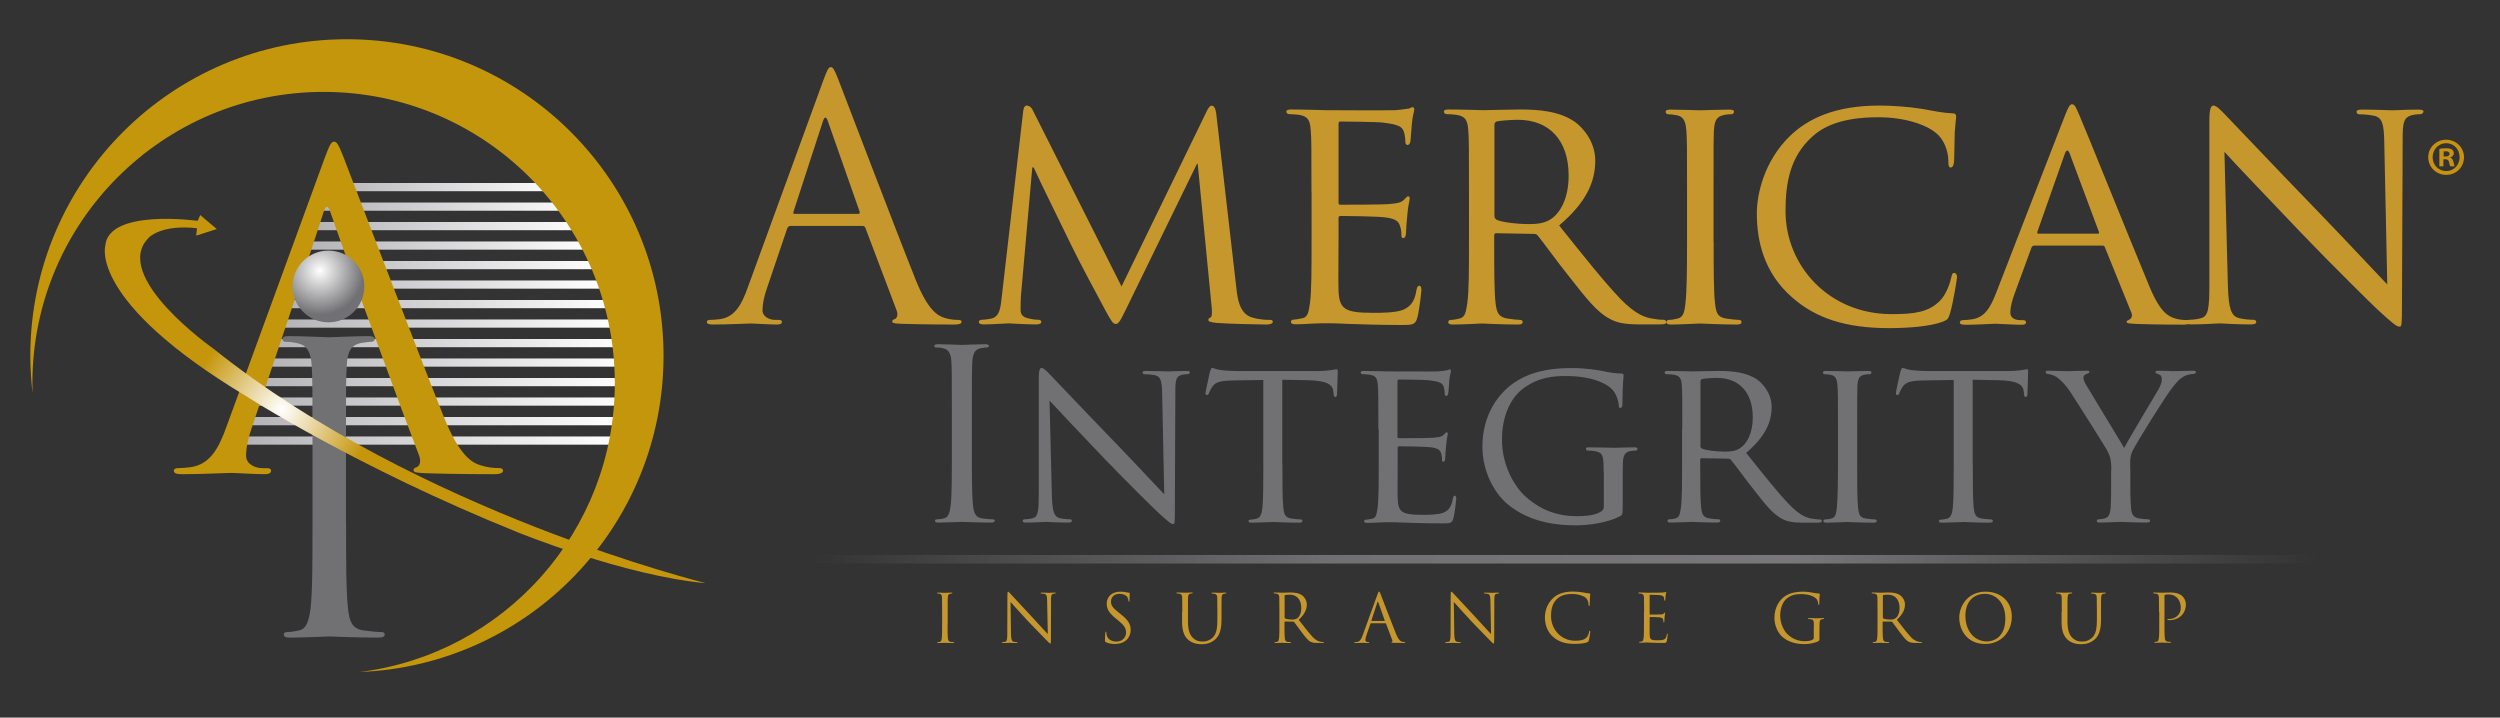 <?xml version="1.0" encoding="utf-8"?>
<!-- Generator: Adobe Illustrator 27.2.0, SVG Export Plug-In . SVG Version: 6.00 Build 0)  -->
<svg version="1.1" id="Layer_1" xmlns="http://www.w3.org/2000/svg" xmlns:xlink="http://www.w3.org/1999/xlink" x="0px" y="0px"
	 viewBox="0 0 216 62" style="enable-background:new 0 0 216 62;" xml:space="preserve">
<rect x="0" y="0" width="216" height="62" fill="#333333" stroke="none"/>
<style type="text/css">
	.st0{fill:#C5972D;}
	.st1{fill:#717073;}
	.st2{fill:url(#SVGID_1_);}
	.st3{fill:#C89211;}
	
		.st4{clip-path:url(#SVGID_00000083084774173143574800000010062297953218157484_);fill:url(#SVGID_00000105411456101891681700000009803467549416040082_);}
	
		.st5{clip-path:url(#SVGID_00000016059639051903482420000015018344079488879498_);fill:url(#SVGID_00000180365022619586165220000000438802125805318282_);}
	
		.st6{clip-path:url(#SVGID_00000014600114921574527900000017337261172206164627_);fill:url(#SVGID_00000155833882467131747330000002102185324319676328_);}
	
		.st7{clip-path:url(#SVGID_00000090266188610549506240000011960720017630887328_);fill:url(#SVGID_00000097465196839275797460000005170994039899678868_);}
	
		.st8{clip-path:url(#SVGID_00000029744314712281462710000006162410226471563433_);fill:url(#SVGID_00000101807070968395558400000010073598049361072311_);}
	
		.st9{clip-path:url(#SVGID_00000003817573153210871120000005388809116692469667_);fill:url(#SVGID_00000002348322684353112970000000367254398541554347_);}
	
		.st10{clip-path:url(#SVGID_00000047756127478030492050000017799484657423184282_);fill:url(#SVGID_00000142888729992996771700000008527396008852697785_);}
	
		.st11{clip-path:url(#SVGID_00000067935168432035294260000006962304909199831995_);fill:url(#SVGID_00000130623265899480124090000010088286489963822993_);}
	
		.st12{clip-path:url(#SVGID_00000011032135545396077920000013832663847075903140_);fill:url(#SVGID_00000021093551088814012730000017323300578167380127_);}
	
		.st13{clip-path:url(#SVGID_00000145776862142928448930000008480699504890144694_);fill:url(#SVGID_00000171705522168237789260000002192650588488627109_);}
	
		.st14{clip-path:url(#SVGID_00000078765000657493551890000006858680114975729588_);fill:url(#SVGID_00000097458209534286678700000009090537051232102324_);}
	
		.st15{clip-path:url(#SVGID_00000106106631605274554000000017471857197550398134_);fill:url(#SVGID_00000105395948157179123710000014061616003142179989_);}
	
		.st16{clip-path:url(#SVGID_00000012433663975618853140000003339480456823791518_);fill:url(#SVGID_00000047778116498253358190000001634853176684400301_);}
	
		.st17{clip-path:url(#SVGID_00000032638694758578743560000003875311457267516036_);fill:url(#SVGID_00000045595566329368025410000006249773353647407768_);}
	.st18{fill:#C4960C;}
	
		.st19{clip-path:url(#SVGID_00000009552925578616849280000016321559606701272192_);fill:url(#SVGID_00000178195448230692841180000010896806506663187896_);}
	
		.st20{clip-path:url(#SVGID_00000062184760421120957880000003555784150885540741_);fill:url(#SVGID_00000106106728987058145950000005003705810797408414_);}
</style>
<g>
	<g>
		<g>
			<g>
				<g>
					<path class="st0" d="M71.14,6.93c0.35-0.95,0.46-1.13,0.64-1.13c0.17,0,0.29,0.14,0.64,1.04c0.43,1.1,4.97,13.03,6.73,17.42
						c1.04,2.57,1.88,3.03,2.48,3.21c0.43,0.14,0.87,0.17,1.16,0.17c0.17,0,0.29,0.03,0.29,0.17c0,0.17-0.26,0.23-0.58,0.23
						c-0.43,0-2.54,0-4.54-0.06c-0.55-0.03-0.87-0.03-0.87-0.2c0-0.12,0.09-0.17,0.2-0.2c0.17-0.06,0.35-0.32,0.17-0.78l-2.69-7.11
						c-0.06-0.12-0.12-0.17-0.26-0.17h-6.21c-0.14,0-0.23,0.09-0.29,0.23l-1.73,5.11c-0.26,0.72-0.4,1.42-0.4,1.94
						c0,0.58,0.61,0.84,1.1,0.84h0.29c0.2,0,0.29,0.06,0.29,0.17c0,0.17-0.17,0.23-0.43,0.23c-0.69,0-1.94-0.09-2.25-0.09
						c-0.32,0-1.91,0.09-3.26,0.09c-0.38,0-0.55-0.06-0.55-0.23c0-0.12,0.12-0.17,0.26-0.17c0.2,0,0.61-0.03,0.84-0.06
						c1.33-0.17,1.91-1.27,2.43-2.72L71.14,6.93z M74.15,18.48c0.14,0,0.14-0.09,0.12-0.2l-2.74-7.8c-0.14-0.43-0.29-0.43-0.43,0
						l-2.54,7.8c-0.06,0.14,0,0.2,0.09,0.2H74.15z"/>
					<path class="st0" d="M106.82,24.87c0.09,0.87,0.26,2.2,1.3,2.54c0.72,0.23,1.39,0.23,1.65,0.23c0.12,0,0.2,0.06,0.2,0.17
						c0,0.14-0.23,0.23-0.52,0.23c-0.58,0-3.41-0.06-4.33-0.14c-0.61-0.06-0.72-0.14-0.72-0.26c0-0.09,0.06-0.17,0.17-0.2
						c0.14-0.03,0.17-0.4,0.12-0.87l-1.21-12.42h-0.06l-6.12,12.54c-0.52,1.07-0.66,1.3-0.9,1.3c-0.23,0-0.38-0.23-0.87-1.13
						c-0.66-1.21-2.34-4.36-2.98-5.69c-0.75-1.56-2.8-5.69-3.24-6.7h-0.12l-0.98,11.09c-0.03,0.38-0.03,0.84-0.03,1.24
						c0,0.38,0.23,0.61,0.61,0.69c0.43,0.12,0.81,0.14,0.98,0.14c0.09,0,0.2,0.09,0.2,0.17c0,0.17-0.17,0.23-0.46,0.23
						c-0.95,0-2.17-0.09-2.37-0.09c-0.23,0-1.44,0.09-2.14,0.09c-0.26,0-0.43-0.06-0.43-0.23c0-0.09,0.12-0.17,0.26-0.17
						c0.2,0,0.38-0.03,0.75-0.09c0.84-0.14,0.87-1.04,0.98-1.96l1.85-16.03c0.03-0.26,0.14-0.43,0.29-0.43
						c0.17,0,0.38,0.09,0.52,0.38l7.68,15.25l7.4-15.22c0.12-0.23,0.23-0.4,0.4-0.4s0.32,0.2,0.38,0.66L106.82,24.87z"/>
					<path class="st0" d="M113.31,16.57c0-3.81,0-4.51-0.06-5.29c-0.06-0.84-0.2-1.24-1.04-1.36c-0.2-0.03-0.64-0.06-0.87-0.06
						c-0.09,0-0.2-0.12-0.2-0.2c0-0.14,0.12-0.2,0.4-0.2c1.16,0,2.8,0.06,2.95,0.06c0.17,0,5.49,0.03,6.07,0
						c0.49-0.03,0.95-0.12,1.16-0.14c0.12-0.03,0.23-0.12,0.35-0.12c0.09,0,0.12,0.12,0.12,0.23c0,0.17-0.14,0.46-0.2,1.16
						c-0.03,0.23-0.09,1.33-0.14,1.62c-0.03,0.12-0.12,0.26-0.23,0.26c-0.14,0-0.2-0.12-0.2-0.32c0-0.17-0.03-0.58-0.14-0.87
						c-0.17-0.4-0.43-0.58-1.82-0.75c-0.43-0.06-3.38-0.09-3.67-0.09c-0.12,0-0.14,0.09-0.14,0.26v6.67c0,0.17,0,0.26,0.14,0.26
						c0.32,0,3.67,0,4.25-0.06c0.61-0.06,0.98-0.09,1.24-0.35c0.17-0.17,0.29-0.32,0.38-0.32c0.09,0,0.14,0.06,0.14,0.2
						c0,0.14-0.14,0.55-0.2,1.36c-0.06,0.49-0.12,1.42-0.12,1.59c0,0.2-0.06,0.46-0.23,0.46c-0.12,0-0.17-0.09-0.17-0.23
						c0-0.23,0-0.49-0.12-0.81c-0.09-0.35-0.32-0.64-1.3-0.75c-0.69-0.09-3.41-0.12-3.84-0.12c-0.14,0-0.17,0.09-0.17,0.17v2.05
						c0,0.84-0.03,3.7,0,4.19c0.06,1.65,0.52,1.96,3.03,1.96c0.66,0,1.88,0,2.54-0.26c0.66-0.29,1.01-0.72,1.16-1.7
						c0.06-0.29,0.12-0.38,0.26-0.38s0.17,0.2,0.17,0.38c0,0.17-0.2,1.85-0.35,2.37c-0.17,0.64-0.43,0.64-1.42,0.64
						c-1.91,0-3.38-0.06-4.42-0.09c-1.07-0.06-1.73-0.06-2.11-0.06c-0.06,0-0.55,0-1.1,0.03c-0.49,0.03-1.07,0.06-1.47,0.06
						c-0.26,0-0.4-0.06-0.4-0.2c0-0.09,0.06-0.2,0.2-0.2c0.23,0,0.55-0.09,0.78-0.12c0.49-0.09,0.55-0.58,0.66-1.3
						c0.14-1.01,0.14-2.95,0.14-5.31V16.57z"/>
					<path class="st0" d="M126.92,16.57c0-3.81,0-4.51-0.06-5.29c-0.06-0.84-0.2-1.24-1.04-1.36c-0.2-0.03-0.64-0.06-0.87-0.06
						c-0.09,0-0.2-0.12-0.2-0.2c0-0.14,0.12-0.2,0.4-0.2c1.16,0,2.86,0.06,3,0.06c0.26,0,2.4-0.06,3.18-0.06
						c1.62,0,3.41,0.14,4.74,1.07c0.64,0.46,1.76,1.65,1.76,3.35c0,1.82-0.75,3.58-3.12,5.6c2.08,2.6,3.84,4.82,5.31,6.36
						c1.36,1.39,2.2,1.62,2.83,1.7c0.49,0.09,0.75,0.09,0.9,0.09c0.14,0,0.23,0.12,0.23,0.2c0,0.14-0.14,0.2-0.61,0.2h-1.59
						c-1.44,0-2.08-0.14-2.71-0.49c-1.1-0.58-2.02-1.76-3.47-3.61c-1.07-1.33-2.2-2.92-2.74-3.58c-0.12-0.12-0.17-0.14-0.35-0.14
						l-3.24-0.06c-0.12,0-0.17,0.06-0.17,0.2v0.58c0,2.37,0,4.28,0.12,5.29c0.09,0.72,0.23,1.18,1.01,1.3
						c0.35,0.06,0.9,0.12,1.13,0.12c0.17,0,0.2,0.12,0.2,0.2c0,0.12-0.12,0.2-0.4,0.2c-1.39,0-3-0.09-3.12-0.09
						c-0.03,0-1.73,0.09-2.51,0.09c-0.26,0-0.4-0.06-0.4-0.2c0-0.09,0.06-0.2,0.2-0.2c0.23,0,0.55-0.06,0.78-0.12
						c0.49-0.12,0.55-0.58,0.66-1.3c0.15-1.01,0.15-2.95,0.15-5.31V16.57z M129.12,18.66c0,0.14,0.06,0.23,0.17,0.32
						c0.38,0.2,1.68,0.38,2.8,0.38c0.61,0,1.3-0.03,1.91-0.43c0.87-0.58,1.53-1.88,1.53-3.76c0-3.06-1.68-4.82-4.39-4.82
						c-0.75,0-1.56,0.09-1.82,0.14c-0.12,0.06-0.2,0.14-0.2,0.29V18.66z"/>
					<path class="st0" d="M148.06,20.91c0,2.37,0,4.3,0.12,5.31c0.09,0.72,0.17,1.18,0.93,1.3c0.37,0.06,0.92,0.12,1.16,0.12
						c0.14,0,0.2,0.12,0.2,0.2c0,0.12-0.12,0.2-0.4,0.2c-1.42,0-3.06-0.09-3.18-0.09c-0.14,0-1.73,0.09-2.51,0.09
						c-0.26,0-0.4-0.06-0.4-0.2c0-0.09,0.06-0.2,0.2-0.2c0.23,0,0.55-0.06,0.78-0.12c0.49-0.12,0.58-0.58,0.66-1.3
						c0.12-1.01,0.14-2.95,0.14-5.31v-4.33c0-3.81,0-4.51-0.06-5.29c-0.06-0.84-0.26-1.21-0.81-1.33c-0.29-0.06-0.61-0.09-0.78-0.09
						c-0.12,0-0.2-0.12-0.2-0.2c0-0.14,0.12-0.2,0.4-0.2c0.84,0,2.43,0.06,2.57,0.06c0.12,0,1.76-0.06,2.54-0.06
						c0.29,0,0.4,0.06,0.4,0.2c0,0.09-0.12,0.2-0.2,0.2c-0.17,0-0.35,0-0.64,0.06c-0.69,0.14-0.84,0.49-0.9,1.36
						c-0.03,0.78-0.03,1.47-0.03,5.29V20.91z"/>
					<path class="st0" d="M154.88,25.73c-2.49-2.14-3.09-4.94-3.09-7.28c0-1.65,0.61-4.51,2.86-6.7c1.53-1.47,3.84-2.63,7.74-2.63
						c1.01,0,2.45,0.09,3.7,0.29c0.95,0.17,1.76,0.35,2.6,0.38c0.26,0,0.32,0.12,0.32,0.26c0,0.2-0.06,0.49-0.12,1.39
						c-0.03,0.81-0.03,2.17-0.06,2.51c-0.03,0.38-0.14,0.52-0.29,0.52c-0.17,0-0.2-0.17-0.2-0.52c0-0.95-0.41-1.94-1.07-2.46
						c-0.9-0.75-2.74-1.36-5-1.36c-3.26,0-4.82,0.87-5.72,1.7c-1.88,1.73-2.28,3.93-2.28,6.41c0,4.71,3.73,8.9,9.16,8.9
						c1.91,0,3.18-0.14,4.19-1.16c0.55-0.55,0.89-1.59,0.98-2.05c0.06-0.26,0.09-0.35,0.26-0.35c0.12,0,0.23,0.17,0.23,0.35
						c0,0.17-0.35,2.31-0.61,3.15c-0.14,0.46-0.2,0.55-0.64,0.72c-1.04,0.4-2.95,0.55-4.59,0.55
						C159.44,28.36,156.87,27.47,154.88,25.73z"/>
					<path class="st0" d="M178.42,9.96c0.32-0.81,0.43-0.95,0.61-0.95c0.26,0,0.35,0.35,0.61,0.9c0.46,1.04,4.54,11.18,6.1,14.91
						c0.92,2.2,1.62,2.51,2.17,2.69c0.38,0.12,0.75,0.14,1.01,0.14c0.14,0,0.32,0.06,0.32,0.2c0,0.14-0.29,0.2-0.58,0.2
						c-0.38,0-2.25,0-4.02-0.06c-0.49-0.03-0.9-0.03-0.9-0.17c0-0.12,0.06-0.12,0.17-0.17c0.15-0.06,0.41-0.26,0.23-0.66l-2.28-5.63
						c-0.06-0.12-0.09-0.14-0.23-0.14h-5.86c-0.12,0-0.2,0.06-0.26,0.2l-1.44,3.93c-0.23,0.61-0.38,1.21-0.38,1.65
						c0,0.49,0.43,0.66,0.87,0.66h0.23c0.2,0,0.26,0.09,0.26,0.2c0,0.14-0.14,0.2-0.38,0.2c-0.61,0-1.99-0.09-2.28-0.09
						c-0.26,0-1.53,0.09-2.57,0.09c-0.32,0-0.49-0.06-0.49-0.2c0-0.12,0.12-0.2,0.23-0.2c0.17,0,0.55-0.03,0.75-0.06
						c1.16-0.14,1.65-1.01,2.14-2.25L178.42,9.96z M181.25,20.19c0.12,0,0.12-0.06,0.09-0.17l-2.51-6.73
						c-0.14-0.38-0.29-0.38-0.43,0l-2.37,6.73c-0.03,0.12,0,0.17,0.09,0.17H181.25z"/>
					<path class="st0" d="M192.49,24.69c0.06,2.02,0.29,2.63,0.98,2.8c0.46,0.12,1.04,0.14,1.27,0.14c0.12,0,0.2,0.09,0.2,0.2
						c0,0.14-0.17,0.2-0.46,0.2c-1.44,0-2.45-0.09-2.69-0.09s-1.3,0.09-2.45,0.09c-0.26,0-0.41-0.03-0.41-0.2
						c0-0.12,0.09-0.2,0.2-0.2c0.2,0,0.66-0.03,1.04-0.14c0.64-0.17,0.72-0.84,0.72-3.06V10.36c0-0.98,0.15-1.24,0.35-1.24
						c0.29,0,0.72,0.49,0.98,0.75c0.4,0.4,4.1,4.33,8.03,8.38c2.51,2.6,5.23,5.52,6.01,6.33l-0.26-12.31
						c-0.03-1.59-0.17-2.14-0.95-2.28c-0.46-0.09-1.04-0.12-1.24-0.12c-0.17,0-0.2-0.14-0.2-0.23c0-0.14,0.2-0.17,0.49-0.17
						c1.16,0,2.37,0.06,2.66,0.06c0.29,0,1.13-0.06,2.17-0.06c0.26,0,0.46,0.03,0.46,0.17c0,0.09-0.12,0.23-0.29,0.23
						c-0.12,0-0.32,0-0.61,0.06c-0.84,0.17-0.9,0.66-0.9,2.14l-0.06,14.39c0,1.62-0.03,1.76-0.2,1.76c-0.26,0-0.52-0.2-1.94-1.5
						c-0.26-0.23-3.93-3.84-6.61-6.64c-2.95-3.09-5.81-6.09-6.59-6.96L192.49,24.69z"/>
				</g>
			</g>
			<g>
				<g>
					<path class="st1" d="M83.97,39.24c0,1.96,0,3.57,0.1,4.43c0.06,0.59,0.18,1.04,0.8,1.12c0.29,0.04,0.73,0.08,0.92,0.08
						c0.12,0,0.16,0.06,0.16,0.12c0,0.1-0.1,0.16-0.33,0.16c-1.12,0-2.41-0.06-2.51-0.06c-0.1,0-1.39,0.06-2,0.06
						c-0.22,0-0.33-0.04-0.33-0.16c0-0.06,0.04-0.12,0.16-0.12c0.18,0,0.43-0.04,0.61-0.08c0.41-0.08,0.51-0.53,0.59-1.12
						c0.1-0.86,0.1-2.47,0.1-4.43v-3.59c0-3.18,0-3.76-0.04-4.41c-0.04-0.69-0.24-1.04-0.69-1.14c-0.22-0.06-0.49-0.08-0.63-0.08
						c-0.08,0-0.16-0.04-0.16-0.12c0-0.12,0.1-0.16,0.33-0.16c0.67,0,1.96,0.06,2.06,0.06c0.1,0,1.39-0.06,2-0.06
						c0.22,0,0.33,0.04,0.33,0.16c0,0.08-0.08,0.12-0.16,0.12c-0.14,0-0.27,0.02-0.51,0.06c-0.55,0.1-0.71,0.45-0.76,1.16
						c-0.04,0.65-0.04,1.23-0.04,4.41V39.24z"/>
					<path class="st1" d="M90.88,42.79c0.04,1.43,0.2,1.86,0.69,1.98c0.33,0.08,0.73,0.1,0.9,0.1c0.08,0,0.14,0.06,0.14,0.14
						c0,0.1-0.12,0.14-0.33,0.14c-1.02,0-1.73-0.06-1.9-0.06s-0.92,0.06-1.73,0.06c-0.18,0-0.29-0.02-0.29-0.14
						c0-0.08,0.06-0.14,0.14-0.14c0.14,0,0.47-0.02,0.74-0.1c0.45-0.12,0.51-0.59,0.51-2.16v-9.94c0-0.69,0.1-0.88,0.24-0.88
						c0.2,0,0.51,0.35,0.69,0.53c0.29,0.29,2.9,3.06,5.67,5.92c1.78,1.84,3.69,3.9,4.24,4.47l-0.18-8.69
						c-0.02-1.12-0.12-1.51-0.67-1.61c-0.33-0.06-0.74-0.08-0.88-0.08c-0.12,0-0.14-0.1-0.14-0.16c0-0.1,0.14-0.12,0.35-0.12
						c0.82,0,1.67,0.04,1.88,0.04s0.8-0.04,1.53-0.04c0.18,0,0.33,0.02,0.33,0.12c0,0.06-0.08,0.16-0.2,0.16
						c-0.08,0-0.22,0-0.43,0.04c-0.59,0.12-0.63,0.47-0.63,1.51l-0.04,10.16c0,1.14-0.02,1.24-0.14,1.24
						c-0.18,0-0.37-0.14-1.37-1.06c-0.18-0.16-2.78-2.71-4.67-4.69c-2.08-2.18-4.1-4.31-4.65-4.92L90.88,42.79z"/>
					<path class="st1" d="M110.8,40.12c0,1.67,0,3.04,0.08,3.76c0.06,0.51,0.14,0.84,0.69,0.92c0.24,0.04,0.65,0.08,0.82,0.08
						c0.12,0,0.14,0.08,0.14,0.14c0,0.08-0.08,0.14-0.29,0.14c-0.98,0-2.12-0.06-2.22-0.06c-0.08,0-1.33,0.06-1.86,0.06
						c-0.2,0-0.29-0.04-0.29-0.14c0-0.06,0.04-0.12,0.14-0.12c0.16,0,0.37-0.04,0.53-0.08c0.37-0.08,0.47-0.43,0.53-0.94
						c0.08-0.71,0.08-2.08,0.08-3.76v-7.29l-2.59,0.04c-1.12,0.02-1.55,0.14-1.82,0.55c-0.2,0.31-0.22,0.43-0.29,0.55
						c-0.04,0.14-0.1,0.16-0.18,0.16c-0.04,0-0.12-0.04-0.12-0.14c0-0.18,0.37-1.74,0.39-1.88c0.04-0.1,0.12-0.33,0.18-0.33
						c0.12,0,0.31,0.14,0.8,0.2c0.51,0.06,1.2,0.08,1.41,0.08h6.78c0.59,0,1-0.04,1.28-0.08c0.27-0.04,0.43-0.08,0.51-0.08
						c0.08,0,0.08,0.1,0.08,0.2c0,0.53-0.06,1.78-0.06,1.98c0,0.14-0.08,0.22-0.16,0.22c-0.08,0-0.12-0.06-0.14-0.31l-0.02-0.18
						c-0.06-0.53-0.45-0.92-2.16-0.96l-2.25-0.04V40.12z"/>
					<path class="st1" d="M119.09,37.06c0-2.69,0-3.18-0.04-3.73c-0.04-0.59-0.14-0.88-0.74-0.96c-0.14-0.02-0.45-0.04-0.61-0.04
						c-0.06,0-0.14-0.08-0.14-0.14c0-0.1,0.08-0.14,0.29-0.14c0.82,0,1.98,0.04,2.08,0.04c0.12,0,3.88,0.02,4.29,0
						c0.35-0.02,0.67-0.08,0.82-0.1c0.08-0.02,0.16-0.08,0.24-0.08c0.06,0,0.08,0.08,0.08,0.16c0,0.12-0.1,0.33-0.14,0.82
						c-0.02,0.16-0.06,0.94-0.1,1.14c-0.02,0.08-0.08,0.18-0.16,0.18c-0.1,0-0.14-0.08-0.14-0.22c0-0.12-0.02-0.41-0.1-0.61
						c-0.12-0.29-0.31-0.41-1.29-0.53c-0.31-0.04-2.39-0.06-2.59-0.06c-0.08,0-0.1,0.06-0.1,0.18v4.71c0,0.12,0,0.18,0.1,0.18
						c0.22,0,2.59,0,3-0.04c0.43-0.04,0.69-0.06,0.88-0.24c0.12-0.12,0.2-0.23,0.27-0.23c0.06,0,0.1,0.04,0.1,0.14
						c0,0.1-0.1,0.39-0.14,0.96c-0.04,0.35-0.08,1-0.08,1.12c0,0.14-0.04,0.33-0.16,0.33c-0.08,0-0.12-0.06-0.12-0.16
						c0-0.16,0-0.35-0.08-0.57c-0.06-0.24-0.22-0.45-0.92-0.53c-0.49-0.06-2.41-0.08-2.71-0.08c-0.1,0-0.12,0.06-0.12,0.12v1.45
						c0,0.59-0.02,2.61,0,2.96c0.04,1.16,0.37,1.39,2.14,1.39c0.47,0,1.33,0,1.8-0.18c0.47-0.2,0.71-0.51,0.82-1.2
						c0.04-0.2,0.08-0.27,0.18-0.27c0.1,0,0.12,0.14,0.12,0.27c0,0.12-0.14,1.31-0.24,1.67c-0.12,0.45-0.31,0.45-1,0.45
						c-1.35,0-2.39-0.04-3.12-0.06c-0.75-0.04-1.22-0.04-1.49-0.04c-0.04,0-0.39,0-0.78,0.02c-0.35,0.02-0.75,0.04-1.04,0.04
						c-0.18,0-0.29-0.04-0.29-0.14c0-0.06,0.04-0.14,0.14-0.14c0.16,0,0.39-0.06,0.55-0.08c0.35-0.06,0.39-0.41,0.47-0.92
						c0.1-0.71,0.1-2.08,0.1-3.76V37.06z"/>
					<path class="st1" d="M138.55,40.73c0-1.41-0.04-1.61-0.78-1.76c-0.14-0.02-0.45-0.04-0.61-0.04c-0.06,0-0.14-0.08-0.14-0.14
						c0-0.12,0.08-0.14,0.29-0.14c0.82,0,2.02,0.04,2.12,0.04c0.08,0,1.2-0.04,1.76-0.04c0.2,0,0.29,0.02,0.29,0.14
						c0,0.06-0.08,0.14-0.14,0.14c-0.12,0-0.24,0-0.45,0.04c-0.49,0.08-0.63,0.35-0.67,0.96c-0.02,0.55-0.02,1.06-0.02,1.8v1.94
						c0,0.8-0.02,0.82-0.24,0.94c-1.14,0.59-2.78,0.78-3.82,0.78c-1.37,0-3.92-0.16-5.92-1.86c-1.1-0.92-2.14-2.78-2.14-4.94
						c0-2.78,1.41-4.73,3-5.69c1.61-0.98,3.41-1.1,4.78-1.1c1.14,0,2.41,0.2,2.75,0.29c0.37,0.08,1,0.18,1.45,0.18
						c0.18,0,0.22,0.08,0.22,0.16c0,0.25-0.1,0.71-0.1,2.45c0,0.29-0.08,0.37-0.2,0.37c-0.1,0-0.12-0.1-0.12-0.27
						c-0.02-0.22-0.12-0.73-0.41-1.14c-0.45-0.65-1.82-1.35-4.14-1.35c-1.08,0-2.39,0.08-3.76,1.12c-1.04,0.8-1.78,2.35-1.78,4.37
						c0,2.45,1.27,4.2,1.9,4.8c1.43,1.33,2.94,1.82,4.59,1.82c0.63,0,1.47-0.06,1.94-0.33c0.22-0.12,0.37-0.2,0.37-0.53V40.73z"/>
					<path class="st1" d="M145.35,37.06c0-2.69,0-3.18-0.04-3.73c-0.04-0.59-0.14-0.88-0.74-0.96c-0.14-0.02-0.45-0.04-0.61-0.04
						c-0.06,0-0.14-0.08-0.14-0.14c0-0.1,0.08-0.14,0.29-0.14c0.82,0,2.02,0.04,2.12,0.04c0.18,0,1.69-0.04,2.25-0.04
						c1.14,0,2.41,0.1,3.35,0.75c0.45,0.33,1.24,1.16,1.24,2.37c0,1.29-0.53,2.53-2.2,3.96c1.47,1.84,2.71,3.41,3.75,4.49
						c0.96,0.98,1.55,1.14,2,1.2c0.35,0.06,0.53,0.06,0.63,0.06c0.1,0,0.16,0.08,0.16,0.14c0,0.1-0.1,0.14-0.43,0.14h-1.12
						c-1.02,0-1.47-0.1-1.92-0.35c-0.78-0.41-1.43-1.24-2.45-2.55c-0.75-0.94-1.55-2.06-1.94-2.53c-0.08-0.08-0.12-0.1-0.24-0.1
						l-2.29-0.04c-0.08,0-0.12,0.04-0.12,0.14v0.41c0,1.67,0,3.02,0.08,3.73c0.06,0.51,0.16,0.84,0.71,0.92
						c0.24,0.04,0.63,0.08,0.8,0.08c0.12,0,0.14,0.08,0.14,0.14c0,0.08-0.08,0.14-0.29,0.14c-0.98,0-2.12-0.06-2.2-0.06
						c-0.02,0-1.22,0.06-1.78,0.06c-0.18,0-0.29-0.04-0.29-0.14c0-0.06,0.04-0.14,0.14-0.14c0.16,0,0.39-0.04,0.55-0.08
						c0.35-0.08,0.39-0.41,0.47-0.92c0.1-0.71,0.1-2.08,0.1-3.76V37.06z M146.91,38.53c0,0.1,0.04,0.16,0.12,0.22
						c0.27,0.14,1.18,0.27,1.98,0.27c0.43,0,0.92-0.02,1.35-0.31c0.61-0.41,1.08-1.33,1.08-2.65c0-2.16-1.18-3.41-3.1-3.41
						c-0.53,0-1.1,0.06-1.28,0.1c-0.08,0.04-0.14,0.1-0.14,0.2V38.53z"/>
					<path class="st1" d="M160.46,40.12c0,1.67,0,3.04,0.08,3.76c0.06,0.51,0.12,0.84,0.65,0.92c0.27,0.04,0.65,0.08,0.82,0.08
						c0.1,0,0.14,0.08,0.14,0.14c0,0.08-0.08,0.14-0.29,0.14c-1,0-2.16-0.06-2.25-0.06c-0.1,0-1.23,0.06-1.78,0.06
						c-0.18,0-0.29-0.04-0.29-0.14c0-0.06,0.04-0.14,0.14-0.14c0.16,0,0.39-0.04,0.55-0.08c0.35-0.08,0.41-0.41,0.47-0.92
						c0.08-0.71,0.1-2.08,0.1-3.76v-3.06c0-2.69,0-3.18-0.04-3.73c-0.04-0.59-0.18-0.86-0.57-0.94c-0.2-0.04-0.43-0.06-0.55-0.06
						c-0.08,0-0.14-0.08-0.14-0.14c0-0.1,0.08-0.14,0.29-0.14c0.59,0,1.71,0.04,1.82,0.04c0.08,0,1.24-0.04,1.8-0.04
						c0.2,0,0.29,0.04,0.29,0.14c0,0.06-0.08,0.14-0.14,0.14c-0.12,0-0.24,0-0.45,0.04c-0.49,0.1-0.59,0.35-0.63,0.96
						c-0.02,0.55-0.02,1.04-0.02,3.73V40.12z"/>
					<path class="st1" d="M170.45,40.12c0,1.67,0,3.04,0.08,3.76c0.06,0.51,0.14,0.84,0.69,0.92c0.24,0.04,0.65,0.08,0.82,0.08
						c0.12,0,0.14,0.08,0.14,0.14c0,0.08-0.08,0.14-0.29,0.14c-0.98,0-2.12-0.06-2.22-0.06c-0.08,0-1.33,0.06-1.86,0.06
						c-0.2,0-0.29-0.04-0.29-0.14c0-0.06,0.04-0.12,0.14-0.12c0.16,0,0.37-0.04,0.53-0.08c0.37-0.08,0.47-0.43,0.53-0.94
						c0.08-0.71,0.08-2.08,0.08-3.76v-7.29l-2.59,0.04c-1.12,0.02-1.55,0.14-1.82,0.55c-0.2,0.31-0.22,0.43-0.29,0.55
						c-0.04,0.14-0.1,0.16-0.18,0.16c-0.04,0-0.12-0.04-0.12-0.14c0-0.18,0.37-1.74,0.39-1.88c0.04-0.1,0.12-0.33,0.18-0.33
						c0.12,0,0.31,0.14,0.8,0.2c0.51,0.06,1.2,0.08,1.41,0.08h6.78c0.59,0,1-0.04,1.28-0.08c0.27-0.04,0.43-0.08,0.51-0.08
						c0.08,0,0.08,0.1,0.08,0.2c0,0.53-0.06,1.78-0.06,1.98c0,0.14-0.08,0.22-0.16,0.22c-0.08,0-0.12-0.06-0.14-0.31l-0.02-0.18
						c-0.06-0.53-0.45-0.92-2.16-0.96l-2.25-0.04V40.12z"/>
					<path class="st1" d="M182.42,40.65c0-0.94-0.12-1.29-0.39-1.78c-0.14-0.27-2.57-4.12-3.18-5.04c-0.43-0.65-0.86-1.04-1.18-1.27
						c-0.27-0.16-0.61-0.25-0.75-0.25c-0.1,0-0.18-0.08-0.18-0.16c0-0.08,0.06-0.12,0.22-0.12c0.35,0,1.69,0.04,1.78,0.04
						c0.12,0,0.86-0.04,1.55-0.04c0.2,0,0.24,0.04,0.24,0.12c0,0.06-0.12,0.12-0.29,0.18c-0.14,0.06-0.23,0.14-0.23,0.29
						c0,0.24,0.12,0.45,0.25,0.67l3.27,5.41c0.37-0.74,2.61-4.45,2.94-5.02c0.22-0.39,0.31-0.67,0.31-0.9
						c0-0.24-0.08-0.39-0.29-0.45c-0.16-0.04-0.27-0.12-0.27-0.2c0-0.06,0.1-0.1,0.29-0.1c0.47,0,1.1,0.04,1.25,0.04
						c0.12,0,1.41-0.04,1.75-0.04c0.12,0,0.22,0.04,0.22,0.1c0,0.08-0.08,0.18-0.22,0.18c-0.2,0-0.55,0.06-0.84,0.22
						c-0.35,0.2-0.51,0.39-0.9,0.86c-0.59,0.69-3.12,4.78-3.49,5.51c-0.31,0.61-0.22,1.16-0.22,1.74v1.49c0,0.29,0,1.02,0.06,1.74
						c0.04,0.51,0.16,0.84,0.69,0.92c0.24,0.04,0.65,0.08,0.82,0.08c0.1,0,0.14,0.08,0.14,0.14c0,0.08-0.1,0.14-0.29,0.14
						c-1,0-2.16-0.06-2.27-0.06c-0.08,0-1.22,0.06-1.76,0.06c-0.2,0-0.29-0.04-0.29-0.14c0-0.06,0.04-0.14,0.14-0.14
						c0.16,0,0.37-0.04,0.53-0.08c0.37-0.08,0.49-0.41,0.53-0.92c0.04-0.71,0.04-1.45,0.04-1.74V40.65z"/>
				</g>
			</g>
			<g>
				<linearGradient id="SVGID_1_" gradientUnits="userSpaceOnUse" x1="70.243" y1="48.318" x2="200.206" y2="48.318">
					<stop  offset="0" style="stop-color:#76777A;stop-opacity:0"/>
					<stop  offset="0.35" style="stop-color:#717073"/>
					<stop  offset="0.65" style="stop-color:#79777A"/>
					<stop  offset="1" style="stop-color:#76777A;stop-opacity:0"/>
				</linearGradient>
				<rect x="70.24" y="47.95" class="st2" width="129.96" height="0.74"/>
			</g>
			<g>
				<path class="st0" d="M81.87,53.89c0,0.55,0,1.01,0.03,1.25c0.02,0.17,0.05,0.29,0.23,0.32c0.08,0.01,0.21,0.02,0.26,0.02
					c0.03,0,0.05,0.02,0.05,0.03c0,0.03-0.03,0.05-0.09,0.05c-0.32,0-0.68-0.02-0.71-0.02c-0.03,0-0.39,0.02-0.57,0.02
					c-0.06,0-0.09-0.01-0.09-0.05c0-0.02,0.01-0.03,0.05-0.03c0.05,0,0.12-0.01,0.17-0.02c0.12-0.02,0.14-0.15,0.17-0.32
					c0.03-0.24,0.03-0.7,0.03-1.25v-1.02c0-0.9,0-1.06-0.01-1.25c-0.01-0.2-0.07-0.29-0.2-0.32c-0.06-0.02-0.14-0.02-0.18-0.02
					c-0.02,0-0.05-0.01-0.05-0.03c0-0.03,0.03-0.05,0.09-0.05c0.19,0,0.55,0.02,0.58,0.02c0.03,0,0.39-0.02,0.57-0.02
					c0.06,0,0.09,0.01,0.09,0.05c0,0.02-0.02,0.03-0.05,0.03c-0.04,0-0.08,0.01-0.14,0.02c-0.16,0.03-0.2,0.13-0.21,0.33
					c-0.01,0.18-0.01,0.35-0.01,1.25V53.89z"/>
				<path class="st0" d="M87.35,54.78c0.01,0.47,0.07,0.62,0.23,0.67c0.11,0.03,0.24,0.03,0.29,0.03c0.03,0,0.05,0.01,0.05,0.03
					c0,0.03-0.03,0.05-0.1,0.05c-0.33,0-0.56-0.02-0.61-0.02c-0.05,0-0.29,0.02-0.55,0.02c-0.06,0-0.09-0.01-0.09-0.05
					c0-0.02,0.02-0.03,0.05-0.03c0.05,0,0.15-0.01,0.24-0.03c0.14-0.04,0.17-0.21,0.17-0.73l0.01-3.31c0-0.23,0.02-0.29,0.06-0.29
					c0.05,0,0.14,0.13,0.2,0.18c0.09,0.1,0.95,1.03,1.84,1.98c0.57,0.61,1.2,1.32,1.39,1.51l-0.06-2.93
					c-0.01-0.38-0.05-0.5-0.23-0.55c-0.1-0.02-0.24-0.03-0.28-0.03c-0.04,0-0.05-0.02-0.05-0.04c0-0.03,0.05-0.04,0.12-0.04
					c0.26,0,0.54,0.02,0.6,0.02c0.06,0,0.25-0.02,0.49-0.02c0.06,0,0.1,0.01,0.1,0.04c0,0.02-0.02,0.04-0.06,0.04
					c-0.03,0-0.07,0-0.14,0.02c-0.19,0.04-0.21,0.17-0.21,0.51l-0.01,3.38c0,0.38-0.01,0.41-0.05,0.41c-0.05,0-0.12-0.06-0.42-0.37
					c-0.06-0.06-0.89-0.91-1.51-1.56c-0.67-0.72-1.32-1.45-1.51-1.66L87.35,54.78z"/>
				<path class="st0" d="M95.56,55.49c-0.08-0.04-0.09-0.06-0.09-0.22c0-0.29,0.02-0.52,0.03-0.61c0.01-0.06,0.02-0.09,0.05-0.09
					c0.03,0,0.04,0.02,0.04,0.06c0,0.05,0,0.13,0.02,0.21c0.09,0.43,0.47,0.59,0.85,0.59c0.55,0,0.83-0.4,0.83-0.77
					c0-0.4-0.17-0.63-0.66-1.04l-0.26-0.21c-0.61-0.5-0.75-0.86-0.75-1.25c0-0.62,0.46-1.04,1.19-1.04c0.23,0,0.39,0.02,0.54,0.06
					c0.11,0.02,0.16,0.03,0.2,0.03c0.05,0,0.06,0.01,0.06,0.04c0,0.03-0.02,0.22-0.02,0.61c0,0.09-0.01,0.13-0.04,0.13
					c-0.03,0-0.04-0.03-0.05-0.08c-0.01-0.07-0.04-0.23-0.08-0.29c-0.03-0.06-0.19-0.31-0.72-0.31c-0.4,0-0.71,0.25-0.71,0.67
					c0,0.33,0.15,0.54,0.7,0.97l0.16,0.13c0.68,0.54,0.84,0.89,0.84,1.36c0,0.24-0.09,0.68-0.49,0.96
					c-0.25,0.17-0.56,0.24-0.87,0.24C96.06,55.64,95.79,55.6,95.56,55.49z"/>
				<path class="st0" d="M102.15,52.87c0-0.9,0-1.06-0.01-1.25c-0.01-0.2-0.06-0.29-0.25-0.33c-0.05-0.01-0.14-0.02-0.2-0.02
					c-0.02,0-0.05-0.01-0.05-0.03c0-0.03,0.03-0.05,0.09-0.05c0.26,0,0.61,0.02,0.66,0.02s0.4-0.02,0.57-0.02
					c0.06,0,0.09,0.01,0.09,0.05c0,0.02-0.02,0.03-0.05,0.03c-0.04,0-0.08,0.01-0.14,0.02c-0.16,0.02-0.2,0.13-0.21,0.33
					c-0.01,0.18-0.01,0.35-0.01,1.25v0.81c0,0.83,0.18,1.19,0.43,1.43c0.28,0.27,0.54,0.32,0.87,0.32c0.35,0,0.7-0.17,0.91-0.42
					c0.27-0.33,0.33-0.82,0.33-1.41v-0.72c0-0.9,0-1.06-0.01-1.25c-0.01-0.2-0.06-0.29-0.25-0.33c-0.05-0.01-0.14-0.02-0.2-0.02
					c-0.02,0-0.05-0.01-0.05-0.03c0-0.03,0.03-0.05,0.09-0.05c0.26,0,0.58,0.02,0.61,0.02c0.04,0,0.31-0.02,0.49-0.02
					c0.06,0,0.09,0.01,0.09,0.05c0,0.02-0.02,0.03-0.05,0.03c-0.04,0-0.08,0.01-0.14,0.02c-0.16,0.03-0.2,0.13-0.21,0.33
					c-0.01,0.18-0.01,0.35-0.01,1.25v0.62c0,0.62-0.07,1.32-0.53,1.73c-0.42,0.37-0.85,0.43-1.19,0.43c-0.2,0-0.78-0.02-1.19-0.41
					c-0.28-0.27-0.5-0.68-0.5-1.52V52.87z"/>
				<path class="st0" d="M110.54,52.87c0-0.9,0-1.06-0.01-1.25c-0.01-0.2-0.06-0.29-0.25-0.33c-0.05-0.01-0.14-0.02-0.2-0.02
					c-0.02,0-0.05-0.01-0.05-0.03c0-0.03,0.03-0.05,0.09-0.05c0.26,0,0.62,0.02,0.65,0.02c0.06,0,0.5-0.02,0.68-0.02
					c0.36,0,0.75,0.03,1.06,0.25c0.14,0.1,0.4,0.39,0.4,0.78c0,0.43-0.18,0.85-0.7,1.33c0.47,0.61,0.87,1.12,1.2,1.48
					c0.31,0.33,0.56,0.39,0.7,0.42c0.11,0.02,0.19,0.02,0.23,0.02c0.03,0,0.05,0.02,0.05,0.03c0,0.03-0.03,0.05-0.14,0.05h-0.41
					c-0.32,0-0.47-0.03-0.62-0.11c-0.25-0.13-0.45-0.42-0.78-0.85c-0.24-0.32-0.51-0.7-0.63-0.85c-0.02-0.02-0.04-0.03-0.08-0.03
					l-0.71-0.01c-0.03,0-0.04,0.02-0.04,0.05v0.14c0,0.55,0,1.01,0.03,1.25c0.02,0.17,0.05,0.29,0.23,0.32
					c0.08,0.01,0.21,0.02,0.26,0.02c0.03,0,0.05,0.02,0.05,0.03c0,0.03-0.03,0.05-0.09,0.05c-0.32,0-0.68-0.02-0.71-0.02
					c-0.01,0-0.37,0.02-0.54,0.02c-0.06,0-0.09-0.01-0.09-0.05c0-0.02,0.01-0.03,0.05-0.03c0.05,0,0.12-0.01,0.17-0.02
					c0.12-0.02,0.14-0.15,0.17-0.32c0.03-0.24,0.03-0.7,0.03-1.25V52.87z M111,53.37c0,0.03,0.01,0.05,0.04,0.07
					c0.09,0.05,0.35,0.09,0.61,0.09c0.14,0,0.3-0.02,0.43-0.11c0.2-0.14,0.35-0.45,0.35-0.89c0-0.72-0.38-1.15-1-1.15
					c-0.17,0-0.33,0.02-0.39,0.03c-0.03,0.01-0.05,0.03-0.05,0.07V53.37z"/>
				<path class="st0" d="M119.02,51.34c0.07-0.19,0.09-0.23,0.13-0.23s0.06,0.03,0.13,0.21c0.09,0.22,0.99,2.6,1.35,3.48
					c0.21,0.51,0.38,0.61,0.5,0.64c0.09,0.03,0.17,0.03,0.23,0.03c0.03,0,0.06,0.01,0.06,0.03c0,0.03-0.05,0.05-0.12,0.05
					c-0.09,0-0.51,0-0.91-0.01c-0.11-0.01-0.17-0.01-0.17-0.04c0-0.02,0.02-0.03,0.04-0.04c0.03-0.01,0.07-0.06,0.03-0.16
					l-0.54-1.42c-0.01-0.02-0.02-0.03-0.05-0.03h-1.24c-0.03,0-0.05,0.02-0.06,0.05l-0.35,1.02c-0.05,0.14-0.08,0.28-0.08,0.39
					c0,0.12,0.12,0.17,0.22,0.17h0.06c0.04,0,0.06,0.01,0.06,0.03c0,0.03-0.03,0.05-0.09,0.05c-0.14,0-0.39-0.02-0.45-0.02
					c-0.06,0-0.38,0.02-0.65,0.02c-0.08,0-0.11-0.01-0.11-0.05c0-0.02,0.02-0.03,0.05-0.03c0.04,0,0.12-0.01,0.17-0.01
					c0.27-0.03,0.38-0.25,0.49-0.54L119.02,51.34z M119.62,53.65c0.03,0,0.03-0.02,0.02-0.04l-0.55-1.56
					c-0.03-0.09-0.06-0.09-0.09,0l-0.51,1.56c-0.01,0.03,0,0.04,0.02,0.04H119.62z"/>
				<path class="st0" d="M125.65,54.78c0.01,0.47,0.07,0.62,0.23,0.67c0.11,0.03,0.24,0.03,0.29,0.03c0.03,0,0.05,0.01,0.05,0.03
					c0,0.03-0.03,0.05-0.1,0.05c-0.33,0-0.56-0.02-0.61-0.02c-0.05,0-0.29,0.02-0.55,0.02c-0.06,0-0.09-0.01-0.09-0.05
					c0-0.02,0.02-0.03,0.05-0.03c0.05,0,0.15-0.01,0.24-0.03c0.14-0.04,0.17-0.21,0.17-0.73l0.01-3.31c0-0.23,0.02-0.29,0.06-0.29
					c0.05,0,0.14,0.13,0.2,0.18c0.09,0.1,0.95,1.03,1.84,1.98c0.57,0.61,1.2,1.32,1.39,1.51l-0.06-2.93
					c-0.01-0.38-0.05-0.5-0.23-0.55c-0.1-0.02-0.24-0.03-0.28-0.03c-0.04,0-0.05-0.02-0.05-0.04c0-0.03,0.05-0.04,0.12-0.04
					c0.26,0,0.54,0.02,0.6,0.02c0.06,0,0.25-0.02,0.49-0.02c0.06,0,0.1,0.01,0.1,0.04c0,0.02-0.02,0.04-0.06,0.04
					c-0.03,0-0.07,0-0.14,0.02c-0.19,0.04-0.21,0.17-0.21,0.51l-0.01,3.38c0,0.38-0.01,0.41-0.05,0.41c-0.05,0-0.12-0.06-0.42-0.37
					c-0.06-0.06-0.89-0.91-1.51-1.56c-0.67-0.72-1.32-1.45-1.51-1.66L125.65,54.78z"/>
				<path class="st0" d="M134.18,55.02c-0.56-0.5-0.7-1.16-0.7-1.71c0-0.39,0.13-1.06,0.65-1.58c0.35-0.35,0.87-0.62,1.76-0.62
					c0.23,0,0.55,0.02,0.84,0.07c0.22,0.04,0.4,0.08,0.59,0.09c0.06,0.01,0.08,0.03,0.08,0.06c0,0.05-0.02,0.12-0.03,0.32
					c-0.01,0.19-0.01,0.51-0.02,0.59c-0.01,0.09-0.02,0.12-0.05,0.12c-0.04,0-0.05-0.04-0.05-0.12c0-0.23-0.09-0.46-0.24-0.59
					c-0.2-0.17-0.65-0.33-1.15-0.33c-0.77,0-1.13,0.23-1.33,0.42c-0.42,0.4-0.52,0.92-0.52,1.51c0,1.1,0.85,2.11,2.08,2.11
					c0.43,0,0.77-0.05,1-0.29c0.12-0.13,0.2-0.38,0.21-0.48c0.01-0.06,0.02-0.09,0.06-0.09c0.03,0,0.04,0.04,0.04,0.09
					c0,0.04-0.07,0.54-0.13,0.74c-0.03,0.11-0.05,0.12-0.15,0.17c-0.23,0.09-0.67,0.13-1.04,0.13
					C135.22,55.64,134.64,55.43,134.18,55.02z"/>
				<path class="st0" d="M142.05,52.87c0-0.9,0-1.06-0.01-1.25c-0.01-0.2-0.06-0.29-0.25-0.33c-0.05-0.01-0.14-0.02-0.2-0.02
					c-0.02,0-0.05-0.01-0.05-0.03c0-0.03,0.03-0.05,0.09-0.05c0.13,0,0.29,0,0.42,0.01l0.24,0.01c0.04,0,1.19,0,1.32-0.01
					c0.11-0.01,0.2-0.02,0.25-0.03c0.03-0.01,0.05-0.03,0.08-0.03c0.02,0,0.02,0.02,0.02,0.05c0,0.04-0.03,0.11-0.05,0.27
					c-0.01,0.06-0.02,0.31-0.03,0.38c-0.01,0.03-0.02,0.06-0.04,0.06c-0.03,0-0.05-0.03-0.05-0.08c0-0.04-0.01-0.14-0.03-0.21
					c-0.04-0.09-0.1-0.16-0.41-0.2c-0.1-0.01-0.73-0.02-0.79-0.02c-0.02,0-0.03,0.02-0.03,0.06v1.59c0,0.04,0.01,0.06,0.03,0.06
					c0.08,0,0.78,0,0.92-0.01c0.14-0.01,0.22-0.02,0.27-0.08c0.04-0.05,0.06-0.08,0.09-0.08c0.02,0,0.03,0.01,0.03,0.05
					s-0.03,0.13-0.05,0.32c-0.01,0.12-0.02,0.33-0.02,0.37c0,0.05,0,0.11-0.04,0.11c-0.03,0-0.04-0.02-0.04-0.05
					c0-0.06,0-0.12-0.02-0.19c-0.02-0.08-0.08-0.18-0.3-0.2c-0.16-0.02-0.73-0.03-0.83-0.03c-0.03,0-0.04,0.02-0.04,0.04v0.51
					c0,0.2-0.01,0.87,0,0.99c0.02,0.4,0.1,0.47,0.67,0.47c0.15,0,0.4,0,0.55-0.06c0.15-0.06,0.22-0.18,0.26-0.42
					c0.01-0.06,0.02-0.09,0.05-0.09c0.03,0,0.03,0.05,0.03,0.09c0,0.05-0.05,0.44-0.08,0.56c-0.04,0.15-0.09,0.15-0.31,0.15
					c-0.43,0-0.75-0.01-0.98-0.02c-0.23-0.01-0.36-0.02-0.45-0.02c-0.01,0-0.11,0-0.23,0.01c-0.12,0-0.25,0.01-0.33,0.01
					c-0.06,0-0.09-0.01-0.09-0.05c0-0.02,0.01-0.03,0.05-0.03c0.05,0,0.12-0.01,0.17-0.02c0.12-0.02,0.14-0.15,0.17-0.32
					c0.03-0.24,0.03-0.7,0.03-1.25V52.87z"/>
				<path class="st0" d="M156.72,54.09c0-0.47-0.03-0.53-0.26-0.59c-0.05-0.01-0.14-0.02-0.2-0.02c-0.02,0-0.05-0.01-0.05-0.03
					c0-0.03,0.03-0.05,0.09-0.05c0.26,0,0.62,0.02,0.65,0.02c0.03,0,0.39-0.02,0.57-0.02c0.06,0,0.09,0.01,0.09,0.05
					c0,0.02-0.02,0.03-0.05,0.03c-0.04,0-0.08,0.01-0.14,0.02c-0.16,0.03-0.2,0.13-0.21,0.33c-0.01,0.18-0.01,0.36-0.01,0.6v0.65
					c0,0.26-0.01,0.27-0.08,0.31c-0.37,0.2-0.89,0.26-1.22,0.26c-0.44,0-1.26-0.06-1.9-0.62c-0.35-0.31-0.69-0.92-0.69-1.65
					c0-0.92,0.45-1.58,0.96-1.9c0.52-0.32,1.09-0.36,1.54-0.36c0.36,0,0.77,0.08,0.88,0.1c0.12,0.03,0.32,0.05,0.47,0.06
					c0.06,0.01,0.07,0.03,0.07,0.05c0,0.08-0.04,0.24-0.04,0.82c0,0.09-0.01,0.12-0.05,0.12c-0.03,0-0.03-0.03-0.04-0.09
					c-0.01-0.08-0.03-0.24-0.12-0.38c-0.14-0.22-0.61-0.47-1.36-0.47c-0.36,0-0.8,0.03-1.24,0.38c-0.33,0.27-0.57,0.79-0.57,1.47
					c0,0.81,0.41,1.4,0.61,1.6c0.46,0.44,0.98,0.62,1.51,0.62c0.21,0,0.51-0.03,0.66-0.12c0.08-0.04,0.12-0.1,0.12-0.2V54.09z"/>
				<path class="st0" d="M162.22,52.87c0-0.9,0-1.06-0.01-1.25c-0.01-0.2-0.06-0.29-0.25-0.33c-0.05-0.01-0.14-0.02-0.2-0.02
					c-0.02,0-0.05-0.01-0.05-0.03c0-0.03,0.03-0.05,0.09-0.05c0.26,0,0.62,0.02,0.65,0.02c0.06,0,0.5-0.02,0.68-0.02
					c0.36,0,0.75,0.03,1.06,0.25c0.14,0.1,0.4,0.39,0.4,0.78c0,0.43-0.18,0.85-0.7,1.33c0.47,0.61,0.87,1.12,1.2,1.48
					c0.31,0.33,0.56,0.39,0.7,0.42c0.11,0.02,0.19,0.02,0.23,0.02c0.03,0,0.05,0.02,0.05,0.03c0,0.03-0.03,0.05-0.14,0.05h-0.41
					c-0.32,0-0.47-0.03-0.62-0.11c-0.25-0.13-0.45-0.42-0.78-0.85c-0.24-0.32-0.51-0.7-0.63-0.85c-0.02-0.02-0.04-0.03-0.08-0.03
					l-0.71-0.01c-0.03,0-0.04,0.02-0.04,0.05v0.14c0,0.55,0,1.01,0.03,1.25c0.02,0.17,0.05,0.29,0.23,0.32
					c0.08,0.01,0.21,0.02,0.26,0.02c0.03,0,0.05,0.02,0.05,0.03c0,0.03-0.03,0.05-0.09,0.05c-0.32,0-0.68-0.02-0.71-0.02
					c-0.01,0-0.37,0.02-0.54,0.02c-0.06,0-0.09-0.01-0.09-0.05c0-0.02,0.01-0.03,0.05-0.03c0.05,0,0.12-0.01,0.17-0.02
					c0.12-0.02,0.14-0.15,0.17-0.32c0.03-0.24,0.03-0.7,0.03-1.25V52.87z M162.69,53.37c0,0.03,0.01,0.05,0.04,0.07
					c0.09,0.05,0.35,0.09,0.61,0.09c0.14,0,0.3-0.02,0.43-0.11c0.2-0.14,0.35-0.45,0.35-0.89c0-0.72-0.38-1.15-1-1.15
					c-0.17,0-0.33,0.02-0.39,0.03c-0.03,0.01-0.05,0.03-0.05,0.07V53.37z"/>
				<path class="st0" d="M171.55,51.12c1.3,0,2.27,0.82,2.27,2.16c0,1.29-0.91,2.36-2.3,2.36c-1.58,0-2.24-1.23-2.24-2.27
					C169.27,52.44,169.95,51.12,171.55,51.12z M171.67,55.42c0.52,0,1.59-0.3,1.59-1.98c0-1.39-0.84-2.13-1.76-2.13
					c-0.96,0-1.69,0.64-1.69,1.9C169.82,54.56,170.63,55.42,171.67,55.42z"/>
				<path class="st0" d="M178.14,52.87c0-0.9,0-1.06-0.01-1.25c-0.01-0.2-0.06-0.29-0.25-0.33c-0.05-0.01-0.14-0.02-0.2-0.02
					c-0.02,0-0.05-0.01-0.05-0.03c0-0.03,0.03-0.05,0.09-0.05c0.26,0,0.61,0.02,0.66,0.02s0.4-0.02,0.57-0.02
					c0.06,0,0.09,0.01,0.09,0.05c0,0.02-0.02,0.03-0.05,0.03c-0.04,0-0.08,0.01-0.14,0.02c-0.16,0.02-0.2,0.13-0.21,0.33
					c-0.01,0.18-0.01,0.35-0.01,1.25v0.81c0,0.83,0.18,1.19,0.43,1.43c0.28,0.27,0.54,0.32,0.87,0.32c0.35,0,0.7-0.17,0.91-0.42
					c0.27-0.33,0.33-0.82,0.33-1.41v-0.72c0-0.9,0-1.06-0.01-1.25c-0.01-0.2-0.06-0.29-0.25-0.33c-0.05-0.01-0.14-0.02-0.2-0.02
					c-0.02,0-0.05-0.01-0.05-0.03c0-0.03,0.03-0.05,0.09-0.05c0.26,0,0.58,0.02,0.61,0.02c0.04,0,0.31-0.02,0.49-0.02
					c0.06,0,0.09,0.01,0.09,0.05c0,0.02-0.02,0.03-0.05,0.03c-0.04,0-0.08,0.01-0.14,0.02c-0.16,0.03-0.2,0.13-0.21,0.33
					c-0.01,0.18-0.01,0.35-0.01,1.25v0.62c0,0.62-0.07,1.32-0.53,1.73c-0.42,0.37-0.85,0.43-1.19,0.43c-0.2,0-0.78-0.02-1.19-0.41
					c-0.28-0.27-0.5-0.68-0.5-1.52V52.87z"/>
				<path class="st0" d="M186.54,52.87c0-0.9,0-1.06-0.01-1.25c-0.01-0.2-0.06-0.29-0.25-0.33c-0.05-0.01-0.14-0.02-0.2-0.02
					c-0.02,0-0.05-0.01-0.05-0.03c0-0.03,0.03-0.05,0.09-0.05c0.26,0,0.61,0.02,0.65,0.02c0.13,0,0.46-0.02,0.73-0.02
					c0.72,0,0.98,0.24,1.07,0.33c0.13,0.12,0.29,0.38,0.29,0.69c0,0.82-0.6,1.37-1.42,1.37c-0.03,0-0.09,0-0.12-0.01
					c-0.03,0-0.06-0.01-0.06-0.04c0-0.05,0.03-0.05,0.16-0.05c0.56,0,1-0.41,1-0.94c0-0.19-0.02-0.58-0.32-0.89
					c-0.31-0.31-0.66-0.29-0.79-0.29c-0.1,0-0.2,0.01-0.25,0.03c-0.03,0.01-0.05,0.05-0.05,0.11v2.37c0,0.55,0,1.01,0.03,1.25
					c0.02,0.17,0.05,0.29,0.23,0.32c0.08,0.01,0.21,0.02,0.26,0.02c0.03,0,0.05,0.02,0.05,0.03c0,0.03-0.03,0.05-0.09,0.05
					c-0.32,0-0.68-0.02-0.71-0.02c-0.02,0-0.38,0.02-0.55,0.02c-0.06,0-0.09-0.01-0.09-0.05c0-0.02,0.01-0.03,0.05-0.03
					c0.05,0,0.12-0.01,0.17-0.02c0.12-0.02,0.14-0.15,0.17-0.32c0.03-0.24,0.03-0.7,0.03-1.25V52.87z"/>
			</g>
		</g>
		<g>
			<path class="st3" d="M212.89,13.58c0,0.86-0.67,1.53-1.54,1.53c-0.86,0-1.55-0.67-1.55-1.53c0-0.84,0.69-1.51,1.55-1.51
				C212.22,12.08,212.89,12.75,212.89,13.58z M210.18,13.58c0,0.67,0.5,1.2,1.18,1.2c0.66,0,1.15-0.53,1.15-1.2
				c0-0.67-0.49-1.21-1.16-1.21C210.68,12.38,210.18,12.92,210.18,13.58z M211.11,14.37h-0.35v-1.51c0.14-0.03,0.33-0.05,0.58-0.05
				c0.28,0,0.41,0.05,0.52,0.11c0.08,0.06,0.15,0.18,0.15,0.33c0,0.17-0.13,0.29-0.31,0.35v0.02c0.15,0.06,0.23,0.17,0.28,0.37
				c0.05,0.23,0.07,0.32,0.11,0.38h-0.38c-0.05-0.06-0.07-0.19-0.12-0.37c-0.03-0.17-0.12-0.24-0.31-0.24h-0.17V14.37z
				 M211.12,13.52h0.17c0.19,0,0.35-0.06,0.35-0.22c0-0.14-0.1-0.23-0.32-0.23c-0.09,0-0.16,0.01-0.19,0.02V13.52z"/>
		</g>
	</g>
	<g>
		<g>
			<defs>
				<rect id="SVGID_00000078041546023921338100000008524331972877310637_" x="28.13" y="15.81" width="20.22" height="0.71"/>
			</defs>
			<clipPath id="SVGID_00000164508398799874955340000012461775381826891947_">
				<use xlink:href="#SVGID_00000078041546023921338100000008524331972877310637_"  style="overflow:visible;"/>
			</clipPath>
			
				<linearGradient id="SVGID_00000150081098186838178690000006903836432811415709_" gradientUnits="userSpaceOnUse" x1="-107.474" y1="367.325" x2="-105.792" y2="367.325" gradientTransform="matrix(12.024 0 0 -12.024 1320.378 4432.801)">
				<stop  offset="0" style="stop-color:#B3B2B6"/>
				<stop  offset="1" style="stop-color:#FFFFFF"/>
			</linearGradient>
			
				<rect x="28.13" y="15.81" style="clip-path:url(#SVGID_00000164508398799874955340000012461775381826891947_);fill:url(#SVGID_00000150081098186838178690000006903836432811415709_);" width="20.22" height="0.71"/>
		</g>
		<g>
			<defs>
				<rect id="SVGID_00000007416494624296050990000013376646375281441975_" x="27.38" y="17.5" width="23.38" height="0.71"/>
			</defs>
			<clipPath id="SVGID_00000013176620970913293960000010037516049366374796_">
				<use xlink:href="#SVGID_00000007416494624296050990000013376646375281441975_"  style="overflow:visible;"/>
			</clipPath>
			
				<linearGradient id="SVGID_00000027601327989120919960000002932342197890261947_" gradientUnits="userSpaceOnUse" x1="-107.314" y1="364.229" x2="-105.632" y2="364.229" gradientTransform="matrix(13.9 0 0 -13.9 1519.022 5080.547)">
				<stop  offset="0" style="stop-color:#B3B2B6"/>
				<stop  offset="1" style="stop-color:#FFFFFF"/>
			</linearGradient>
			
				<rect x="27.38" y="17.5" style="clip-path:url(#SVGID_00000013176620970913293960000010037516049366374796_);fill:url(#SVGID_00000027601327989120919960000002932342197890261947_);" width="23.38" height="0.71"/>
		</g>
		<g>
			<defs>
				<rect id="SVGID_00000005963946613789455290000011600268498945081751_" x="27.03" y="19.18" width="23.59" height="0.71"/>
			</defs>
			<clipPath id="SVGID_00000148626277366971347240000013400888496844743583_">
				<use xlink:href="#SVGID_00000005963946613789455290000011600268498945081751_"  style="overflow:visible;"/>
			</clipPath>
			
				<linearGradient id="SVGID_00000074429461001720577310000009379536607919297951_" gradientUnits="userSpaceOnUse" x1="-107.313" y1="364.003" x2="-105.631" y2="364.003" gradientTransform="matrix(14.027 0 0 -14.027 1532.31 5125.389)">
				<stop  offset="0" style="stop-color:#B3B2B6"/>
				<stop  offset="1" style="stop-color:#FFFFFF"/>
			</linearGradient>
			
				<rect x="27.03" y="19.18" style="clip-path:url(#SVGID_00000148626277366971347240000013400888496844743583_);fill:url(#SVGID_00000074429461001720577310000009379536607919297951_);" width="23.59" height="0.71"/>
		</g>
		<g>
			<defs>
				<rect id="SVGID_00000155113447943814287860000004631297632691736724_" x="26.37" y="20.86" width="24.82" height="0.71"/>
			</defs>
			<clipPath id="SVGID_00000163068730355314468650000014151216851615741337_">
				<use xlink:href="#SVGID_00000155113447943814287860000004631297632691736724_"  style="overflow:visible;"/>
			</clipPath>
			
				<linearGradient id="SVGID_00000125600862860549053550000015086016268248290718_" gradientUnits="userSpaceOnUse" x1="-107.273" y1="363.003" x2="-105.591" y2="363.003" gradientTransform="matrix(14.758 0 0 -14.758 1609.529 5378.53)">
				<stop  offset="0" style="stop-color:#B3B2B6"/>
				<stop  offset="1" style="stop-color:#FFFFFF"/>
			</linearGradient>
			
				<rect x="26.37" y="20.86" style="clip-path:url(#SVGID_00000163068730355314468650000014151216851615741337_);fill:url(#SVGID_00000125600862860549053550000015086016268248290718_);" width="24.82" height="0.71"/>
		</g>
		<g>
			<defs>
				<rect id="SVGID_00000119091469146569232390000004729298577026726579_" x="25.49" y="22.55" width="26.43" height="0.71"/>
			</defs>
			<clipPath id="SVGID_00000139266157356054306100000012064580064731429019_">
				<use xlink:href="#SVGID_00000119091469146569232390000004729298577026726579_"  style="overflow:visible;"/>
			</clipPath>
			
				<linearGradient id="SVGID_00000031193342064906327020000010760673251079143086_" gradientUnits="userSpaceOnUse" x1="-107.226" y1="361.852" x2="-105.544" y2="361.852" gradientTransform="matrix(15.712 0 0 -15.712 1710.215 5708.315)">
				<stop  offset="0" style="stop-color:#B3B2B6"/>
				<stop  offset="1" style="stop-color:#FFFFFF"/>
			</linearGradient>
			
				<rect x="25.49" y="22.55" style="clip-path:url(#SVGID_00000139266157356054306100000012064580064731429019_);fill:url(#SVGID_00000031193342064906327020000010760673251079143086_);" width="26.43" height="0.71"/>
		</g>
		<g>
			<defs>
				<rect id="SVGID_00000161629971939155723240000014884032153995378083_" x="24.9" y="24.23" width="27.42" height="0.71"/>
			</defs>
			<clipPath id="SVGID_00000126297091191361039820000009652191184167515581_">
				<use xlink:href="#SVGID_00000161629971939155723240000014884032153995378083_"  style="overflow:visible;"/>
			</clipPath>
			
				<linearGradient id="SVGID_00000049933314449206556130000004664707575020216235_" gradientUnits="userSpaceOnUse" x1="-107.201" y1="361.193" x2="-105.519" y2="361.193" gradientTransform="matrix(16.3 0 0 -16.3 1772.298 5912.132)">
				<stop  offset="0" style="stop-color:#B3B2B6"/>
				<stop  offset="1" style="stop-color:#FFFFFF"/>
			</linearGradient>
			
				<rect x="24.9" y="24.23" style="clip-path:url(#SVGID_00000126297091191361039820000009652191184167515581_);fill:url(#SVGID_00000049933314449206556130000004664707575020216235_);" width="27.42" height="0.71"/>
		</g>
		<g>
			<defs>
				<rect id="SVGID_00000183221865397558732630000000245354763080454826_" x="24.68" y="25.92" width="28.43" height="0.71"/>
			</defs>
			<clipPath id="SVGID_00000088099287064111789230000004176133659068609939_">
				<use xlink:href="#SVGID_00000183221865397558732630000000245354763080454826_"  style="overflow:visible;"/>
			</clipPath>
			
				<linearGradient id="SVGID_00000081610677600158482100000015594671158527528349_" gradientUnits="userSpaceOnUse" x1="-107.168" y1="360.566" x2="-105.486" y2="360.566" gradientTransform="matrix(16.903 0 0 -16.903 1836.128 6120.898)">
				<stop  offset="0" style="stop-color:#B3B2B6"/>
				<stop  offset="1" style="stop-color:#FFFFFF"/>
			</linearGradient>
			
				<rect x="24.68" y="25.92" style="clip-path:url(#SVGID_00000088099287064111789230000004176133659068609939_);fill:url(#SVGID_00000081610677600158482100000015594671158527528349_);" width="28.43" height="0.71"/>
		</g>
		<g>
			<defs>
				<rect id="SVGID_00000138544938469729969640000011903213458441362064_" x="23.61" y="27.6" width="29.77" height="0.71"/>
			</defs>
			<clipPath id="SVGID_00000003790158295857651100000011934805543918784155_">
				<use xlink:href="#SVGID_00000138544938469729969640000011903213458441362064_"  style="overflow:visible;"/>
			</clipPath>
			
				<linearGradient id="SVGID_00000096739430856751213330000005923095072057143994_" gradientUnits="userSpaceOnUse" x1="-107.145" y1="359.816" x2="-105.463" y2="359.816" gradientTransform="matrix(17.699 0 0 -17.699 1920.012 6396.465)">
				<stop  offset="0" style="stop-color:#B3B2B6"/>
				<stop  offset="1" style="stop-color:#FFFFFF"/>
			</linearGradient>
			
				<rect x="23.61" y="27.6" style="clip-path:url(#SVGID_00000003790158295857651100000011934805543918784155_);fill:url(#SVGID_00000096739430856751213330000005923095072057143994_);" width="29.77" height="0.71"/>
		</g>
		<g>
			<defs>
				<rect id="SVGID_00000147206378403543220610000007975631697035023005_" x="23.64" y="29.29" width="30.41" height="0.71"/>
			</defs>
			<clipPath id="SVGID_00000181800602297294213350000005234009439213852332_">
				<use xlink:href="#SVGID_00000147206378403543220610000007975631697035023005_"  style="overflow:visible;"/>
			</clipPath>
			
				<linearGradient id="SVGID_00000085242505370889967020000005740644528332432309_" gradientUnits="userSpaceOnUse" x1="-107.123" y1="359.46" x2="-105.441" y2="359.46" gradientTransform="matrix(18.081 0 0 -18.081 1960.527 6529.031)">
				<stop  offset="0" style="stop-color:#B3B2B6"/>
				<stop  offset="1" style="stop-color:#FFFFFF"/>
			</linearGradient>
			
				<rect x="23.64" y="29.29" style="clip-path:url(#SVGID_00000181800602297294213350000005234009439213852332_);fill:url(#SVGID_00000085242505370889967020000005740644528332432309_);" width="30.41" height="0.71"/>
		</g>
		<g>
			<defs>
				<rect id="SVGID_00000183937181491750636580000009974126181753318539_" x="22.89" y="30.97" width="31.91" height="0.71"/>
			</defs>
			<clipPath id="SVGID_00000067238221211422020340000009245720832360296622_">
				<use xlink:href="#SVGID_00000183937181491750636580000009974126181753318539_"  style="overflow:visible;"/>
			</clipPath>
			
				<linearGradient id="SVGID_00000062877117428246696790000009898751946306235061_" gradientUnits="userSpaceOnUse" x1="-107.092" y1="358.734" x2="-105.41" y2="358.734" gradientTransform="matrix(18.971 0 0 -18.971 2054.55 6836.914)">
				<stop  offset="0" style="stop-color:#B3B2B6"/>
				<stop  offset="1" style="stop-color:#FFFFFF"/>
			</linearGradient>
			
				<rect x="22.89" y="30.97" style="clip-path:url(#SVGID_00000067238221211422020340000009245720832360296622_);fill:url(#SVGID_00000062877117428246696790000009898751946306235061_);" width="31.91" height="0.71"/>
		</g>
		<g>
			<defs>
				<rect id="SVGID_00000065763584899547162650000014197991214210030752_" x="22.25" y="32.66" width="31.86" height="0.71"/>
			</defs>
			<clipPath id="SVGID_00000119081137047887135140000003154371055702374582_">
				<use xlink:href="#SVGID_00000065763584899547162650000014197991214210030752_"  style="overflow:visible;"/>
			</clipPath>
			
				<linearGradient id="SVGID_00000160153212245908662260000003035347715137296301_" gradientUnits="userSpaceOnUse" x1="-107.108" y1="358.721" x2="-105.425" y2="358.721" gradientTransform="matrix(18.939 0 0 -18.939 2050.792 6826.947)">
				<stop  offset="0" style="stop-color:#B3B2B6"/>
				<stop  offset="1" style="stop-color:#FFFFFF"/>
			</linearGradient>
			
				<rect x="22.25" y="32.66" style="clip-path:url(#SVGID_00000119081137047887135140000003154371055702374582_);fill:url(#SVGID_00000160153212245908662260000003035347715137296301_);" width="31.86" height="0.71"/>
		</g>
		<g>
			<defs>
				<rect id="SVGID_00000039813390138146596800000008051420081298596792_" x="21.85" y="34.34" width="32.58" height="0.71"/>
			</defs>
			<clipPath id="SVGID_00000096763905921962009380000002011195941453664936_">
				<use xlink:href="#SVGID_00000039813390138146596800000008051420081298596792_"  style="overflow:visible;"/>
			</clipPath>
			
				<linearGradient id="SVGID_00000074430652609316190780000017877732704789842050_" gradientUnits="userSpaceOnUse" x1="-107.094" y1="358.376" x2="-105.412" y2="358.376" gradientTransform="matrix(19.369 0 0 -19.369 2096.101 6975.91)">
				<stop  offset="0" style="stop-color:#B3B2B6"/>
				<stop  offset="1" style="stop-color:#FFFFFF"/>
			</linearGradient>
			
				<rect x="21.85" y="34.34" style="clip-path:url(#SVGID_00000096763905921962009380000002011195941453664936_);fill:url(#SVGID_00000074430652609316190780000017877732704789842050_);" width="32.58" height="0.71"/>
		</g>
		<g>
			<defs>
				<rect id="SVGID_00000169524358468061830380000005965782766963497373_" x="21.34" y="36.03" width="32.25" height="0.71"/>
			</defs>
			<clipPath id="SVGID_00000010995420063639060340000005312664728450784169_">
				<use xlink:href="#SVGID_00000169524358468061830380000005965782766963497373_"  style="overflow:visible;"/>
			</clipPath>
			
				<linearGradient id="SVGID_00000109026437927247914970000002910300157025033354_" gradientUnits="userSpaceOnUse" x1="-107.115" y1="358.476" x2="-105.433" y2="358.476" gradientTransform="matrix(19.178 0 0 -19.178 2075.55 6911.135)">
				<stop  offset="0" style="stop-color:#B3B2B6"/>
				<stop  offset="1" style="stop-color:#FFFFFF"/>
			</linearGradient>
			
				<rect x="21.34" y="36.03" style="clip-path:url(#SVGID_00000010995420063639060340000005312664728450784169_);fill:url(#SVGID_00000109026437927247914970000002910300157025033354_);" width="32.25" height="0.71"/>
		</g>
		<g>
			<defs>
				<rect id="SVGID_00000145028047691005762680000004650818260862776449_" x="20.72" y="37.71" width="32.95" height="0.71"/>
			</defs>
			<clipPath id="SVGID_00000167389853104348278170000013192148579459606200_">
				<use xlink:href="#SVGID_00000145028047691005762680000004650818260862776449_"  style="overflow:visible;"/>
			</clipPath>
			
				<linearGradient id="SVGID_00000021081731042727190330000011084621944080573870_" gradientUnits="userSpaceOnUse" x1="-107.106" y1="358.152" x2="-105.424" y2="358.152" gradientTransform="matrix(19.591 0 0 -19.591 2119.058 7054.659)">
				<stop  offset="0" style="stop-color:#B3B2B6"/>
				<stop  offset="1" style="stop-color:#FFFFFF"/>
			</linearGradient>
			
				<rect x="20.72" y="37.71" style="clip-path:url(#SVGID_00000167389853104348278170000013192148579459606200_);fill:url(#SVGID_00000021081731042727190330000011084621944080573870_);" width="32.95" height="0.71"/>
		</g>
		<path class="st1" d="M29.9,45.1c0,3.31,0,6.03,0.17,7.48c0.1,1,0.31,1.76,1.34,1.89c0.48,0.07,1.24,0.14,1.55,0.14
			c0.21,0,0.28,0.1,0.28,0.21c0,0.17-0.17,0.27-0.55,0.27c-1.89,0-4.07-0.1-4.24-0.1c-0.17,0-2.34,0.1-3.38,0.1
			c-0.38,0-0.55-0.07-0.55-0.27c0-0.1,0.07-0.21,0.28-0.21c0.31,0,0.72-0.07,1.03-0.14c0.69-0.14,0.86-0.9,1-1.89
			c0.17-1.45,0.17-4.17,0.17-7.48v-6.06c0-5.37,0-6.34-0.07-7.44c-0.07-1.17-0.41-1.76-1.17-1.93c-0.38-0.1-0.83-0.14-1.07-0.14
			c-0.14,0-0.28-0.07-0.28-0.21c0-0.21,0.17-0.28,0.55-0.28c1.14,0,3.31,0.1,3.48,0.1c0.17,0,2.34-0.1,3.38-0.1
			c0.38,0,0.55,0.07,0.55,0.28c0,0.14-0.14,0.21-0.28,0.21c-0.24,0-0.45,0.04-0.86,0.1c-0.93,0.17-1.21,0.76-1.27,1.96
			c-0.07,1.1-0.07,2.07-0.07,7.44V45.1z"/>
		<path class="st18" d="M43.07,40.44c-0.37,0-0.93-0.04-1.49-0.22c-0.78-0.22-1.87-0.82-3.21-4.14c-2.28-5.67-8.13-21.08-8.69-22.5
			c-0.45-1.16-0.6-1.34-0.82-1.34s-0.37,0.22-0.82,1.45l-8.47,23.17c-0.67,1.87-1.42,3.28-3.13,3.51c-0.3,0.04-0.82,0.08-1.08,0.08
			c-0.19,0-0.34,0.07-0.34,0.22c0,0.22,0.22,0.3,0.71,0.3c1.75,0,3.81-0.11,4.22-0.11c0.41,0,2.01,0.11,2.91,0.11
			c0.34,0,0.56-0.08,0.56-0.3c0-0.15-0.11-0.22-0.37-0.22h-0.37c-0.63,0-1.42-0.34-1.42-1.08c0-0.67,0.19-1.57,0.52-2.5l0.61-1.81
			l3.95-11.78l1.63-4.99c0.19-0.56,0.37-0.56,0.56,0l2.51,7.14l3.56,9.67h0l1.61,4.26c0.22,0.6,0,0.93-0.22,1.01
			c-0.15,0.04-0.26,0.11-0.26,0.26c0,0.22,0.41,0.22,1.12,0.26c2.57,0.08,5.3,0.08,5.86,0.08c0.41,0,0.75-0.08,0.75-0.3
			C43.45,40.48,43.3,40.44,43.07,40.44"/>
		<path class="st18" d="M57.33,30.74c0-15.11-12.25-27.35-27.36-27.35c-15.11,0-27.35,12.25-27.35,27.35c0,1.08,0.07,2.15,0.19,3.21
			C2.81,33.66,2.8,33.39,2.8,33.1c0-13.89,11.26-25.16,25.16-25.16c13.89,0,25.16,11.26,25.16,25.16c0,12.83-9.61,23.42-22.03,24.96
			C45.68,57.48,57.33,45.47,57.33,30.74"/>
		<g>
			<defs>
				<path id="SVGID_00000179643725454520384040000007333213183191166896_" d="M25.28,24.75c0,1.71,1.39,3.1,3.1,3.1
					c1.71,0,3.1-1.39,3.1-3.1c0-1.71-1.39-3.1-3.1-3.1C26.67,21.65,25.28,23.03,25.28,24.75"/>
			</defs>
			<clipPath id="SVGID_00000126301543256090565550000007892930690699703711_">
				<use xlink:href="#SVGID_00000179643725454520384040000007333213183191166896_"  style="overflow:visible;"/>
			</clipPath>
			
				<radialGradient id="SVGID_00000112609266178900367100000000318483049663268226_" cx="-113.371" cy="463.147" r="1.682" gradientTransform="matrix(2.268 0 0 -2.268 284.758 1073.799)" gradientUnits="userSpaceOnUse">
				<stop  offset="0" style="stop-color:#FFFFFF"/>
				<stop  offset="1" style="stop-color:#717074"/>
			</radialGradient>
			
				<rect x="25.28" y="21.65" style="clip-path:url(#SVGID_00000126301543256090565550000007892930690699703711_);fill:url(#SVGID_00000112609266178900367100000000318483049663268226_);" width="6.2" height="6.2"/>
		</g>
		<g>
			<defs>
				<path id="SVGID_00000116201595975837460250000002915895438374557106_" d="M17.08,19.08c0,0-7.7-1.07-7.98,2.14
					c0,0-1.5,4.78,12.12,12.98c0,0,9.48,6.13,23.46,11.77c0,0,9.23,3.78,16.33,4.42c0,0-24.81-6.06-42.54-20.24
					c0,0-9-6.31-5.59-9.64c0,0,1.07-1.14,4.14-0.79l-0.07,0.64l1.78-0.57l-1.43-1.21L17.08,19.08z"/>
			</defs>
			<clipPath id="SVGID_00000023280988018789849770000001548057449134597252_">
				<use xlink:href="#SVGID_00000116201595975837460250000002915895438374557106_"  style="overflow:visible;"/>
			</clipPath>
			
				<radialGradient id="SVGID_00000133510687276728253490000016536506168185504437_" cx="-109.968" cy="401.774" r="1.682" gradientTransform="matrix(4.624 0 0 -4.624 532.834 1893.16)" gradientUnits="userSpaceOnUse">
				<stop  offset="0" style="stop-color:#FFFFFF"/>
				<stop  offset="1" style="stop-color:#C5960C"/>
			</radialGradient>
			
				<rect x="7.6" y="18" style="clip-path:url(#SVGID_00000023280988018789849770000001548057449134597252_);fill:url(#SVGID_00000133510687276728253490000016536506168185504437_);" width="53.41" height="32.37"/>
		</g>
	</g>
</g>
</svg>
